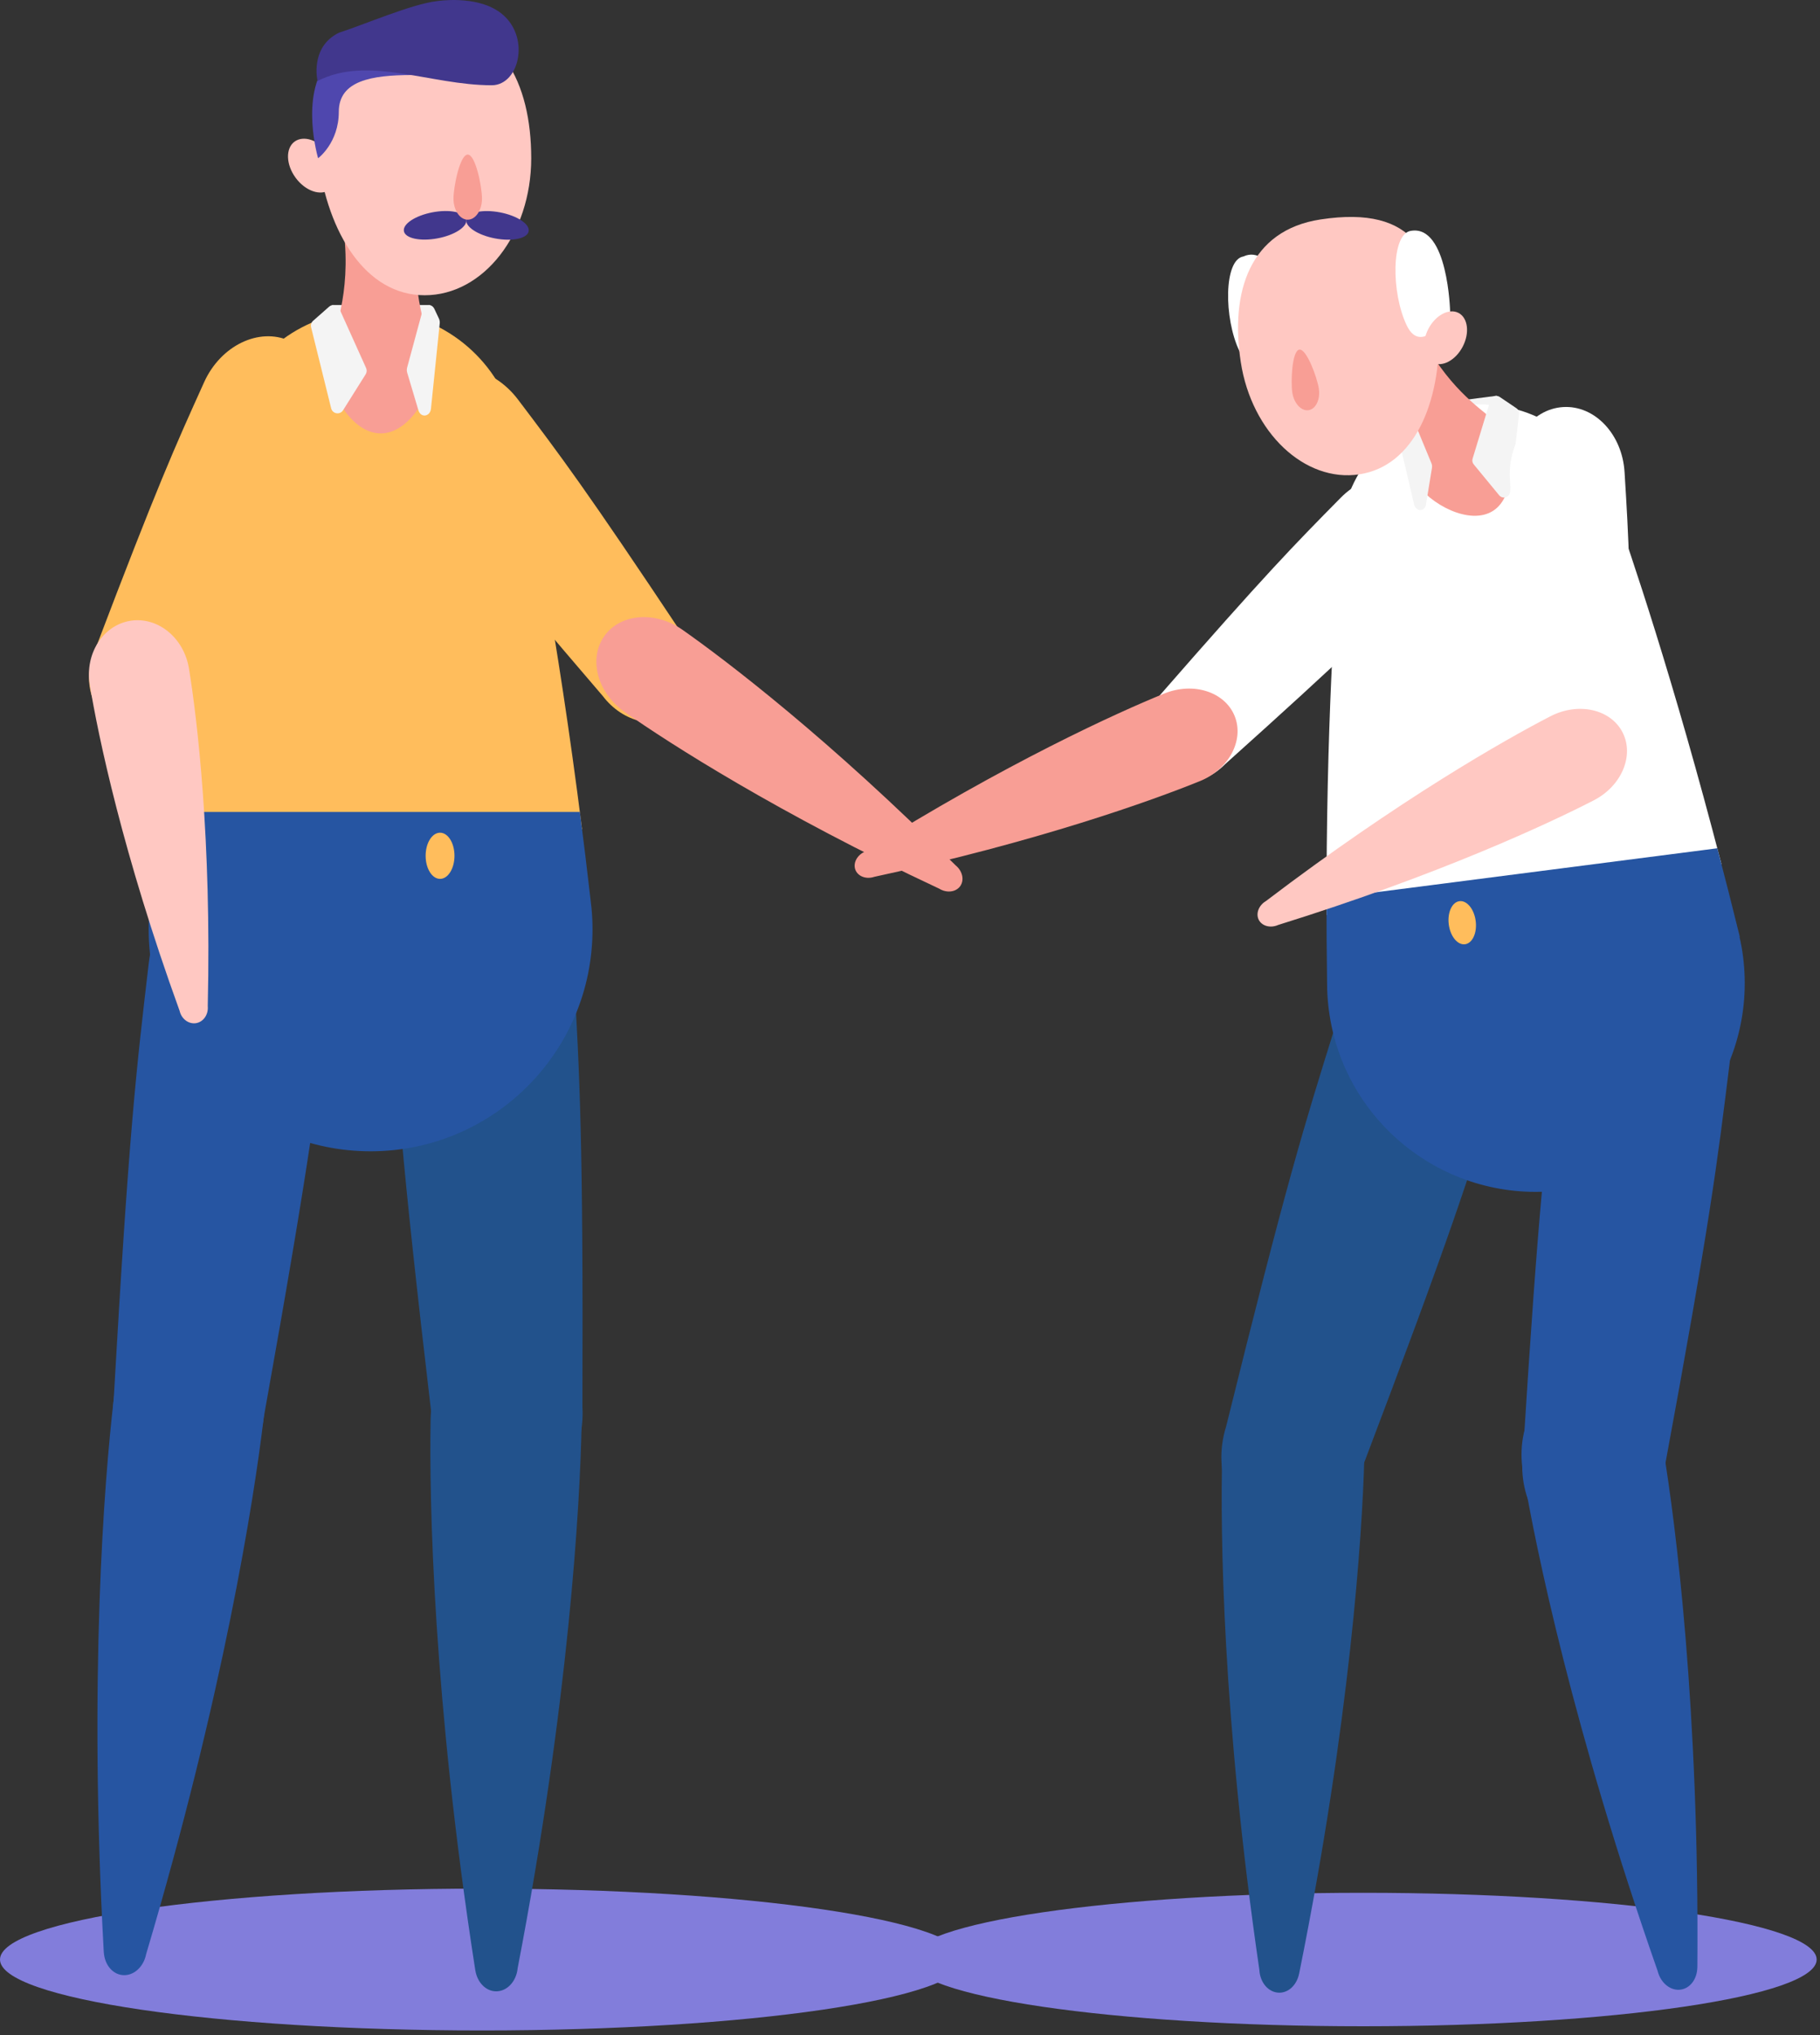 <?xml version="1.0" encoding="UTF-8"?>
<svg width="500px" height="559px" viewBox="0 0 500 559" version="1.1" xmlns="http://www.w3.org/2000/svg" xmlns:xlink="http://www.w3.org/1999/xlink">
    <rect x="0" y="0" width="500" height="559" fill="#333333" stroke="none"/>
    <!-- Generator: Sketch 60 (88103) - https://sketch.com -->
    <title>graphic/connecting</title>
    <desc>Created with Sketch.</desc>
    <g id="graphic/connecting" stroke="none" stroke-width="1" fill="none" fill-rule="evenodd">
        <g id="connecting">
            <path d="M264.831,538.27 C264.831,549.03 205.546,557.753 132.416,557.753 C59.284,557.753 -0,549.03 -0,538.27 C-0,527.513 59.284,518.788 132.416,518.788 C205.546,518.788 264.831,527.513 264.831,538.27" id="Fill-1" fill="#827DDB"></path>
            <polygon id="Fill-4" fill="#F4F4F4" points="118.09 83.788 91.267 83.788 88.401 91.474 119.137 91.474"></polygon>
            <path d="M118.297,389.954 C117.89,412.491 119.044,467.001 130.503,540.751 C130.528,540.951 130.569,541.129 130.596,541.328 L130.604,541.328 C131.141,544.519 133.42,546.953 136.228,547.004 C139.278,547.057 141.847,544.3 142.208,540.692 L142.208,540.676 C156.28,467.526 159.391,413.202 159.796,390.702 C160.047,376.792 150.963,365.357 139.499,365.15 C128.035,364.945 118.546,376.046 118.297,389.954" id="Fill-6" fill="#22528C"></path>
            <path d="M107.298,268.9 C108.982,298.475 109.971,315.809 118.568,388.828 C119.359,402.717 129.273,413.458 140.719,412.806 C152.167,412.153 160.798,400.357 160.006,386.466 C160.252,312.944 159.265,295.608 157.581,266.035 C156.619,249.184 144.587,236.171 130.7,236.962 C116.814,237.753 106.338,252.051 107.298,268.9" id="Fill-8" fill="#22528C"></path>
            <path d="M165.605,191.197 C171.121,198.473 180.534,200.66 186.624,196.046 C192.71,191.459 193.182,181.814 187.657,174.524 C187.645,174.509 187.645,174.509 187.634,174.495 C160.901,134.328 154.017,125.226 142.269,109.703 C135.566,100.867 124.161,98.23 116.759,103.82 C109.372,109.397 108.813,121.097 115.503,129.917 L115.548,129.974 C127.273,145.468 134.184,154.576 165.605,191.197" id="Fill-10" fill="#FFBD5C"></path>
            <path d="M171.624,195.592 C183.704,204.068 213.761,223.418 258.058,244.126 L258.118,244.165 C260.17,245.373 262.642,245.05 263.814,243.389 C264.969,241.719 264.419,239.287 262.593,237.758 L262.536,237.716 C227.962,203.125 199.586,181.486 187.477,172.989 L187.448,172.968 C179.951,167.724 170.355,168.544 165.976,174.783 C161.614,181.031 164.127,190.349 171.624,195.592" id="Fill-12" fill="#F89E95"></path>
            <path d="M61.493,119.866 C61.511,119.83 61.511,119.794 61.511,119.776 C61.781,117.997 62.176,116.236 62.698,114.546 L62.698,114.512 C62.841,113.881 62.913,113.575 62.913,113.575 L62.985,113.595 C68.252,97.185 83.638,85.304 101.81,85.304 C119.964,85.304 135.35,97.165 140.634,113.575 C140.634,113.575 140.652,113.629 140.67,113.719 C141.407,115.986 141.928,118.322 142.234,120.747 C145.476,135.682 153.029,173.351 159.91,227.791 L43.643,227.791 C50.669,172.245 58.38,134.159 61.493,119.866" id="Fill-14" fill="#FFBD5C"></path>
            <path d="M90.036,99.484 C90.036,107.536 96.561,119.058 104.596,119.058 C112.63,119.058 119.137,107.536 119.137,99.484 C119.137,97.796 118.849,96.159 118.31,94.651 C118.292,94.595 118.274,94.541 118.256,94.489 C116.171,88.198 111.911,75.76 115.829,56.905 L115.811,56.905 C116.387,55.501 116.71,53.955 116.71,52.339 C116.71,45.633 111.282,40.206 104.596,40.206 C97.891,40.206 92.463,45.633 92.463,52.339 C92.463,53.955 92.768,55.501 93.362,56.905 C97.28,75.76 93.002,88.198 90.917,94.489 C90.899,94.541 90.881,94.595 90.863,94.651 C90.324,96.159 90.036,97.796 90.036,99.484" id="Fill-16" fill="#F89E95"></path>
            <path d="M31.237,384.481 C28.608,406.866 24.368,461.222 28.482,535.744 C28.489,535.945 28.511,536.128 28.518,536.328 L28.525,536.328 C28.744,539.556 30.772,542.204 33.56,542.533 C36.592,542.887 39.419,540.396 40.136,536.844 L40.138,536.826 C61.369,465.427 69.833,411.675 72.46,389.324 C74.083,375.509 66.174,363.23 54.789,361.893 C43.401,360.554 32.86,370.664 31.237,384.481" id="Fill-18" fill="#2655A2"></path>
            <path d="M40.873,264.538 C37.417,293.957 35.389,311.201 31.223,384.606 C29.599,398.421 37.506,410.718 48.893,412.055 C60.28,413.392 70.822,403.267 72.445,389.449 C85.41,317.079 87.435,299.834 90.894,270.416 C92.862,253.653 83.263,238.752 69.448,237.129 C55.633,235.506 42.843,247.775 40.873,264.538" id="Fill-20" fill="#2655A2"></path>
            <path d="M87.393,43.469 C84.531,21.466 88.293,5.832 116.667,5.832 C137.512,5.832 145.94,22.683 145.94,43.469 C145.94,64.254 132.835,81.105 116.667,81.105 C100.5,81.105 90.074,64.082 87.393,43.469" id="Fill-22" fill="#FFC8C2"></path>
            <path d="M80.923,38.903 C78.412,40.749 78.543,45.198 81.219,48.838 C83.894,52.481 88.102,53.935 90.613,52.089 C93.125,50.243 92.992,45.795 90.318,42.153 C87.641,38.511 83.436,37.057 80.923,38.903" id="Fill-24" fill="#FFC8C2"></path>
            <path d="M162.239,247.126 C161.281,238.757 160.298,230.726 159.304,223.042 L44.25,223.042 C43.161,231.457 42.083,240.279 41.038,249.516 L41.128,249.516 C40.93,251.421 40.841,253.345 40.841,255.286 C40.841,288.952 68.144,316.255 101.809,316.255 C135.493,316.255 162.778,288.952 162.778,255.286 C162.778,253.345 162.688,251.421 162.508,249.516 C162.419,248.707 162.329,247.915 162.239,247.126" id="Fill-26" fill="#2655A2"></path>
            <path d="M124.857,235.079 C124.857,238.58 123.083,241.42 120.896,241.42 C118.706,241.42 116.932,238.58 116.932,235.079 C116.932,231.576 118.706,228.738 120.896,228.738 C123.083,228.738 124.857,231.576 124.857,235.079" id="Fill-28" fill="#FFBD5C"></path>
            <path d="M100.582,101.104 L93.252,84.848 C92.754,83.744 91.329,83.437 90.421,84.239 L86.023,88.117 C85.52,88.561 85.304,89.248 85.466,89.901 L90.978,112.169 C91.359,113.711 93.405,114.038 94.25,112.694 L100.465,102.801 C100.787,102.29 100.83,101.654 100.582,101.104" id="Fill-30" fill="#F4F4F4"></path>
            <path d="M111.849,100.974 L116.1,85.272 C116.58,83.496 118.583,83.253 119.347,84.878 L120.585,87.513 C120.774,87.912 120.851,88.378 120.804,88.836 L118.399,112.255 C118.169,114.5 115.586,114.847 114.952,112.717 L111.866,102.367 C111.733,101.918 111.727,101.429 111.849,100.974" id="Fill-32" fill="#F4F4F4"></path>
            <path d="M26.19,178.311 C22.435,186.633 25.013,195.947 31.976,199.091 C38.914,202.244 47.612,198.048 51.374,189.71 C51.383,189.694 51.383,189.694 51.39,189.676 C73.892,146.996 78.598,136.598 86.616,118.859 C91.172,108.749 88.038,97.471 79.59,93.643 C71.16,89.82 60.616,94.917 56.067,105.013 L56.038,105.078 C48.034,122.783 43.337,133.206 26.19,178.311" id="Fill-34" fill="#FFBD5C"></path>
            <path d="M24.664,188.083 C26.895,201.732 33.698,234.541 49.359,277.715 L49.37,277.781 C49.918,279.946 51.858,281.375 53.864,281.053 C55.866,280.713 57.243,278.736 57.085,276.507 L57.074,276.441 C58.14,230.525 54.148,197.318 51.913,183.634 C51.91,183.618 51.91,183.618 51.906,183.602 C50.51,175.141 43.291,169.307 35.771,170.531 C28.25,171.775 23.268,179.622 24.664,188.083" id="Fill-36" fill="#FFC8C2"></path>
            <path d="M113.251,20.611 C101.988,20.611 93.077,22.177 93.077,30.718 C93.077,39.259 87.393,43.469 87.393,43.469 C87.393,43.469 82.314,26.402 90.035,16.883 C97.757,7.366 123.211,20.611 113.251,20.611" id="Fill-38" fill="#4F47AE"></path>
            <path d="M93.077,9.005 C99.514,6.96 113.221,1.06 120.058,0.306 C120.058,0.306 130.428,-1.386 137.06,3.196 C145.985,9.359 142.873,23.419 135.096,23.419 C118.202,23.419 101.194,15.084 87.236,22.254 C87.236,22.254 85.03,12.997 93.077,9.005" id="Fill-40" fill="#41378D"></path>
            <path d="M128.104,60.281 C127.726,62.258 131.256,64.589 135.987,65.492 C140.718,66.394 144.859,65.526 145.235,63.549 C145.612,61.573 142.082,59.238 137.353,58.336 C132.621,57.434 128.479,58.304 128.104,60.281" id="Fill-42" fill="#41378D"></path>
            <path d="M110.963,63.505 C111.335,65.483 115.473,66.363 120.207,65.474 C124.94,64.584 128.475,62.258 128.103,60.281 C127.731,58.302 123.593,57.423 118.861,58.313 C114.126,59.202 110.591,61.526 110.963,63.505" id="Fill-44" fill="#41378D"></path>
            <path d="M124.585,54.545 C124.585,51.342 126.337,42.462 128.5,42.462 C130.662,42.462 132.415,51.342 132.415,54.545 C132.415,57.748 130.662,60.347 128.5,60.347 C126.337,60.347 124.585,57.748 124.585,54.545" id="Fill-46" fill="#F89E95"></path>
            <path d="M499.082,538.27 C499.082,548.395 443.3,556.6 374.49,556.6 C305.68,556.6 249.899,548.395 249.899,538.27 C249.899,528.147 305.68,519.94 374.49,519.94 C443.3,519.94 499.082,528.147 499.082,538.27" id="Fill-48" fill="#827DDB"></path>
            <polygon id="Fill-51" fill="#F4F4F4" points="386.138 111.943 411.169 108.718 414.769 115.547 386.086 119.242"></polygon>
            <path d="M374.812,400.513 C374.244,421.713 370.865,472.9 356.987,541.742 C356.954,541.929 356.909,542.096 356.875,542.281 L356.868,542.281 C356.23,545.256 353.983,547.449 351.343,547.377 C348.472,547.299 346.175,544.6 345.986,541.195 L345.988,541.177 C335.842,471.827 335.206,420.631 335.772,399.466 C336.124,386.381 345.143,376.014 355.928,376.303 C366.711,376.592 375.162,387.427 374.812,400.513" id="Fill-53" fill="#22528C"></path>
            <path d="M411.864,296.641 C403.554,323.246 398.683,338.841 374.118,403.509 C370.215,416.004 358.708,423.537 348.411,420.322 C338.113,417.104 332.939,404.362 336.841,391.867 C353.449,324.711 358.32,309.117 366.63,282.513 C371.364,267.355 385.326,258.232 397.819,262.134 C410.311,266.036 416.598,281.481 411.864,296.641" id="Fill-55" fill="#22528C"></path>
            <path d="M336.581,209.908 C330.545,216.021 321.497,216.911 316.379,211.864 C311.262,206.84 311.999,197.782 318.047,191.659 C318.06,191.646 318.06,191.646 318.072,191.633 C347.926,157.43 355.461,149.779 368.32,136.735 C375.653,129.311 386.614,128.245 392.836,134.367 C399.047,140.473 398.139,151.456 390.816,158.868 L390.768,158.915 C377.934,171.935 370.374,179.587 336.581,209.908" id="Fill-57" fill="#FFFFFF"></path>
            <path d="M329.628,214.575 C316.765,219.802 285.125,231.216 240.139,240.87 L240.076,240.897 C237.941,241.571 235.743,240.751 235.018,238.983 C234.31,237.209 235.326,235.091 237.323,234.076 L237.386,234.049 C276.377,209.613 306.959,195.747 319.853,190.508 L319.884,190.495 C327.864,187.267 336.49,190.04 339.19,196.684 C341.875,203.332 337.608,211.347 329.628,214.575" id="Fill-59" fill="#F89E95"></path>
            <path d="M443.292,138.806 C443.271,138.774 443.267,138.741 443.265,138.725 C442.8,137.097 442.219,135.501 441.529,133.985 C441.527,133.971 441.525,133.953 441.525,133.953 C441.315,133.381 441.211,133.106 441.211,133.106 L441.146,133.132 C434.258,118.452 418.472,109.213 401.513,111.399 C384.572,113.583 371.64,126.501 368.683,142.451 C368.683,142.451 368.67,142.505 368.665,142.59 C368.25,144.793 368.045,147.036 368.052,149.335 C366.822,163.663 364.302,199.724 364.428,251.354 L472.926,237.373 C459.692,186.384 447.917,151.769 443.292,138.806" id="Fill-61" fill="#FFFFFF"></path>
            <path d="M411.758,117.423 C415.853,123.798 416.547,136.237 410.186,140.322 C403.824,144.408 392.815,138.597 388.721,132.221 C387.862,130.884 387.258,129.442 386.916,127.974 C386.903,127.923 386.891,127.87 386.877,127.819 C385.327,121.778 382.376,109.764 369.684,96.832 L369.699,96.823 C368.53,96.005 367.488,94.946 366.666,93.664 C363.257,88.357 364.793,81.3 370.087,77.899 C375.395,74.49 382.451,76.026 385.861,81.334 C386.684,82.616 387.229,83.993 387.471,85.407 C393.958,102.326 403.67,109.996 408.519,113.916 C408.561,113.948 408.604,113.983 408.645,114.015 C409.84,114.937 410.899,116.086 411.758,117.423" id="Fill-63" fill="#F89E95"></path>
            <path d="M456.914,397.867 C460.394,418.789 466.827,469.683 466.315,539.907 C466.317,540.096 466.304,540.27 466.308,540.457 L466.3,540.459 C466.239,543.502 464.453,546.081 461.846,546.515 C459.014,546.985 456.244,544.771 455.412,541.466 L455.408,541.448 C432.239,475.3 421.864,425.165 418.39,404.275 C416.242,391.364 423.123,379.471 433.765,377.698 C444.406,375.93 454.766,384.955 456.914,397.867" id="Fill-65" fill="#2655A2"></path>
            <path d="M475.168,292.047 C471.756,319.71 469.757,335.923 457.17,403.946 C455.568,416.938 445.596,426.41 434.889,425.091 C424.182,423.77 416.809,412.159 418.41,399.169 C422.726,330.124 424.725,313.909 428.134,286.247 C430.079,270.487 442.179,259.011 455.169,260.612 C468.159,262.214 477.111,276.284 475.168,292.047" id="Fill-67" fill="#2655A2"></path>
            <path d="M364.579,269.678 C364.467,261.753 364.419,254.141 364.422,246.849 L471.79,233.016 C473.817,240.737 475.884,248.842 477.971,257.335 L477.887,257.346 C478.302,259.1 478.615,260.883 478.848,262.695 C482.898,294.112 460.701,322.874 429.284,326.924 C397.851,330.974 369.106,308.775 365.057,277.356 C364.823,275.546 364.676,273.742 364.614,271.941 C364.602,271.175 364.589,270.427 364.579,269.678" id="Fill-69" fill="#2655A2"></path>
            <path d="M398.014,253.941 C398.435,257.209 400.432,259.647 402.474,259.382 C404.517,259.12 405.831,256.257 405.409,252.989 C404.988,249.719 402.991,247.284 400.949,247.546 C398.908,247.81 397.594,250.674 398.014,253.941" id="Fill-71" fill="#FFBD5C"></path>
            <path d="M404.558,125.996 L409.443,109.945 C409.776,108.856 411.068,108.397 412.012,109.035 L416.583,112.127 C417.106,112.481 417.39,113.096 417.318,113.723 L414.852,135.17 C414.679,136.653 412.812,137.205 411.861,136.053 L404.871,127.567 C404.509,127.128 404.393,126.541 404.558,125.996" id="Fill-73" fill="#F4F4F4"></path>
            <path d="M393.243,127.232 L387.389,113.088 C386.728,111.488 384.83,111.502 384.312,113.111 L383.473,115.719 C383.345,116.115 383.329,116.559 383.428,116.981 L388.487,138.545 C388.973,140.613 391.424,140.626 391.76,138.563 L393.394,128.533 C393.466,128.096 393.412,127.64 393.243,127.232" id="Fill-75" fill="#F4F4F4"></path>
            <path d="M448.113,204.13 C448.636,212.705 443.258,220.037 436.085,220.479 C428.929,220.935 422.678,214.341 422.153,205.747 C422.151,205.733 422.151,205.733 422.151,205.715 C416.606,160.655 415.939,149.937 414.809,131.655 C414.176,121.241 420.699,112.365 429.409,111.819 C438.102,111.271 445.674,119.277 446.305,129.675 L446.309,129.743 C447.439,147.99 448.09,158.727 448.113,204.13" id="Fill-77" fill="#FFFFFF"></path>
            <path d="M437.845,219.846 C425.504,226.211 395.021,240.427 351.088,254.098 L351.029,254.127 C348.962,254.992 346.699,254.375 345.818,252.678 C344.954,250.974 345.775,248.776 347.671,247.583 L347.731,247.552 C384.364,219.703 413.57,203.138 425.939,196.757 C425.955,196.748 425.955,196.748 425.971,196.742 C433.626,192.806 442.468,194.792 445.755,201.164 C449.03,207.545 445.502,215.912 437.845,219.846" id="Fill-79" fill="#FFC8C2"></path>
            <path d="M341.609,70.449 C336.175,71.281 336.195,87.451 340.48,96.411 C344.763,105.373 355.043,83.569 355.043,83.569 C355.043,83.569 349.271,66.869 341.609,70.449" id="Fill-81" fill="#FFFFFF"></path>
            <path d="M395.328,91.125 C394.859,70.253 389.132,56.248 362.744,60.287 C343.355,63.252 337.914,80.127 340.873,99.46 C343.832,118.793 358.419,132.599 373.457,130.298 C388.494,127.998 395.768,110.679 395.328,91.125" id="Fill-83" fill="#FFC8C2"></path>
            <path d="M362.312,106.721 C361.856,103.741 358.962,95.733 356.951,96.042 C354.939,96.348 354.573,104.855 355.029,107.835 C355.486,110.815 357.484,112.981 359.496,112.674 C361.507,112.367 362.767,109.701 362.312,106.721" id="Fill-85" fill="#F89E95"></path>
            <path d="M387.584,63.414 C382.151,64.245 382.171,80.416 386.456,89.376 C390.739,98.338 398.385,85.56 398.385,85.56 C398.385,85.56 397.806,61.622 387.584,63.414" id="Fill-87" fill="#FFFFFF"></path>
            <path d="M400.695,85.957 C403.294,87.318 403.804,91.474 401.834,95.241 C399.864,99.009 396.16,100.961 393.559,99.602 C390.96,98.241 390.449,94.084 392.419,90.318 C394.391,86.551 398.096,84.599 400.695,85.957" id="Fill-89" fill="#FFC8C2"></path>
        </g>
    </g>
</svg>